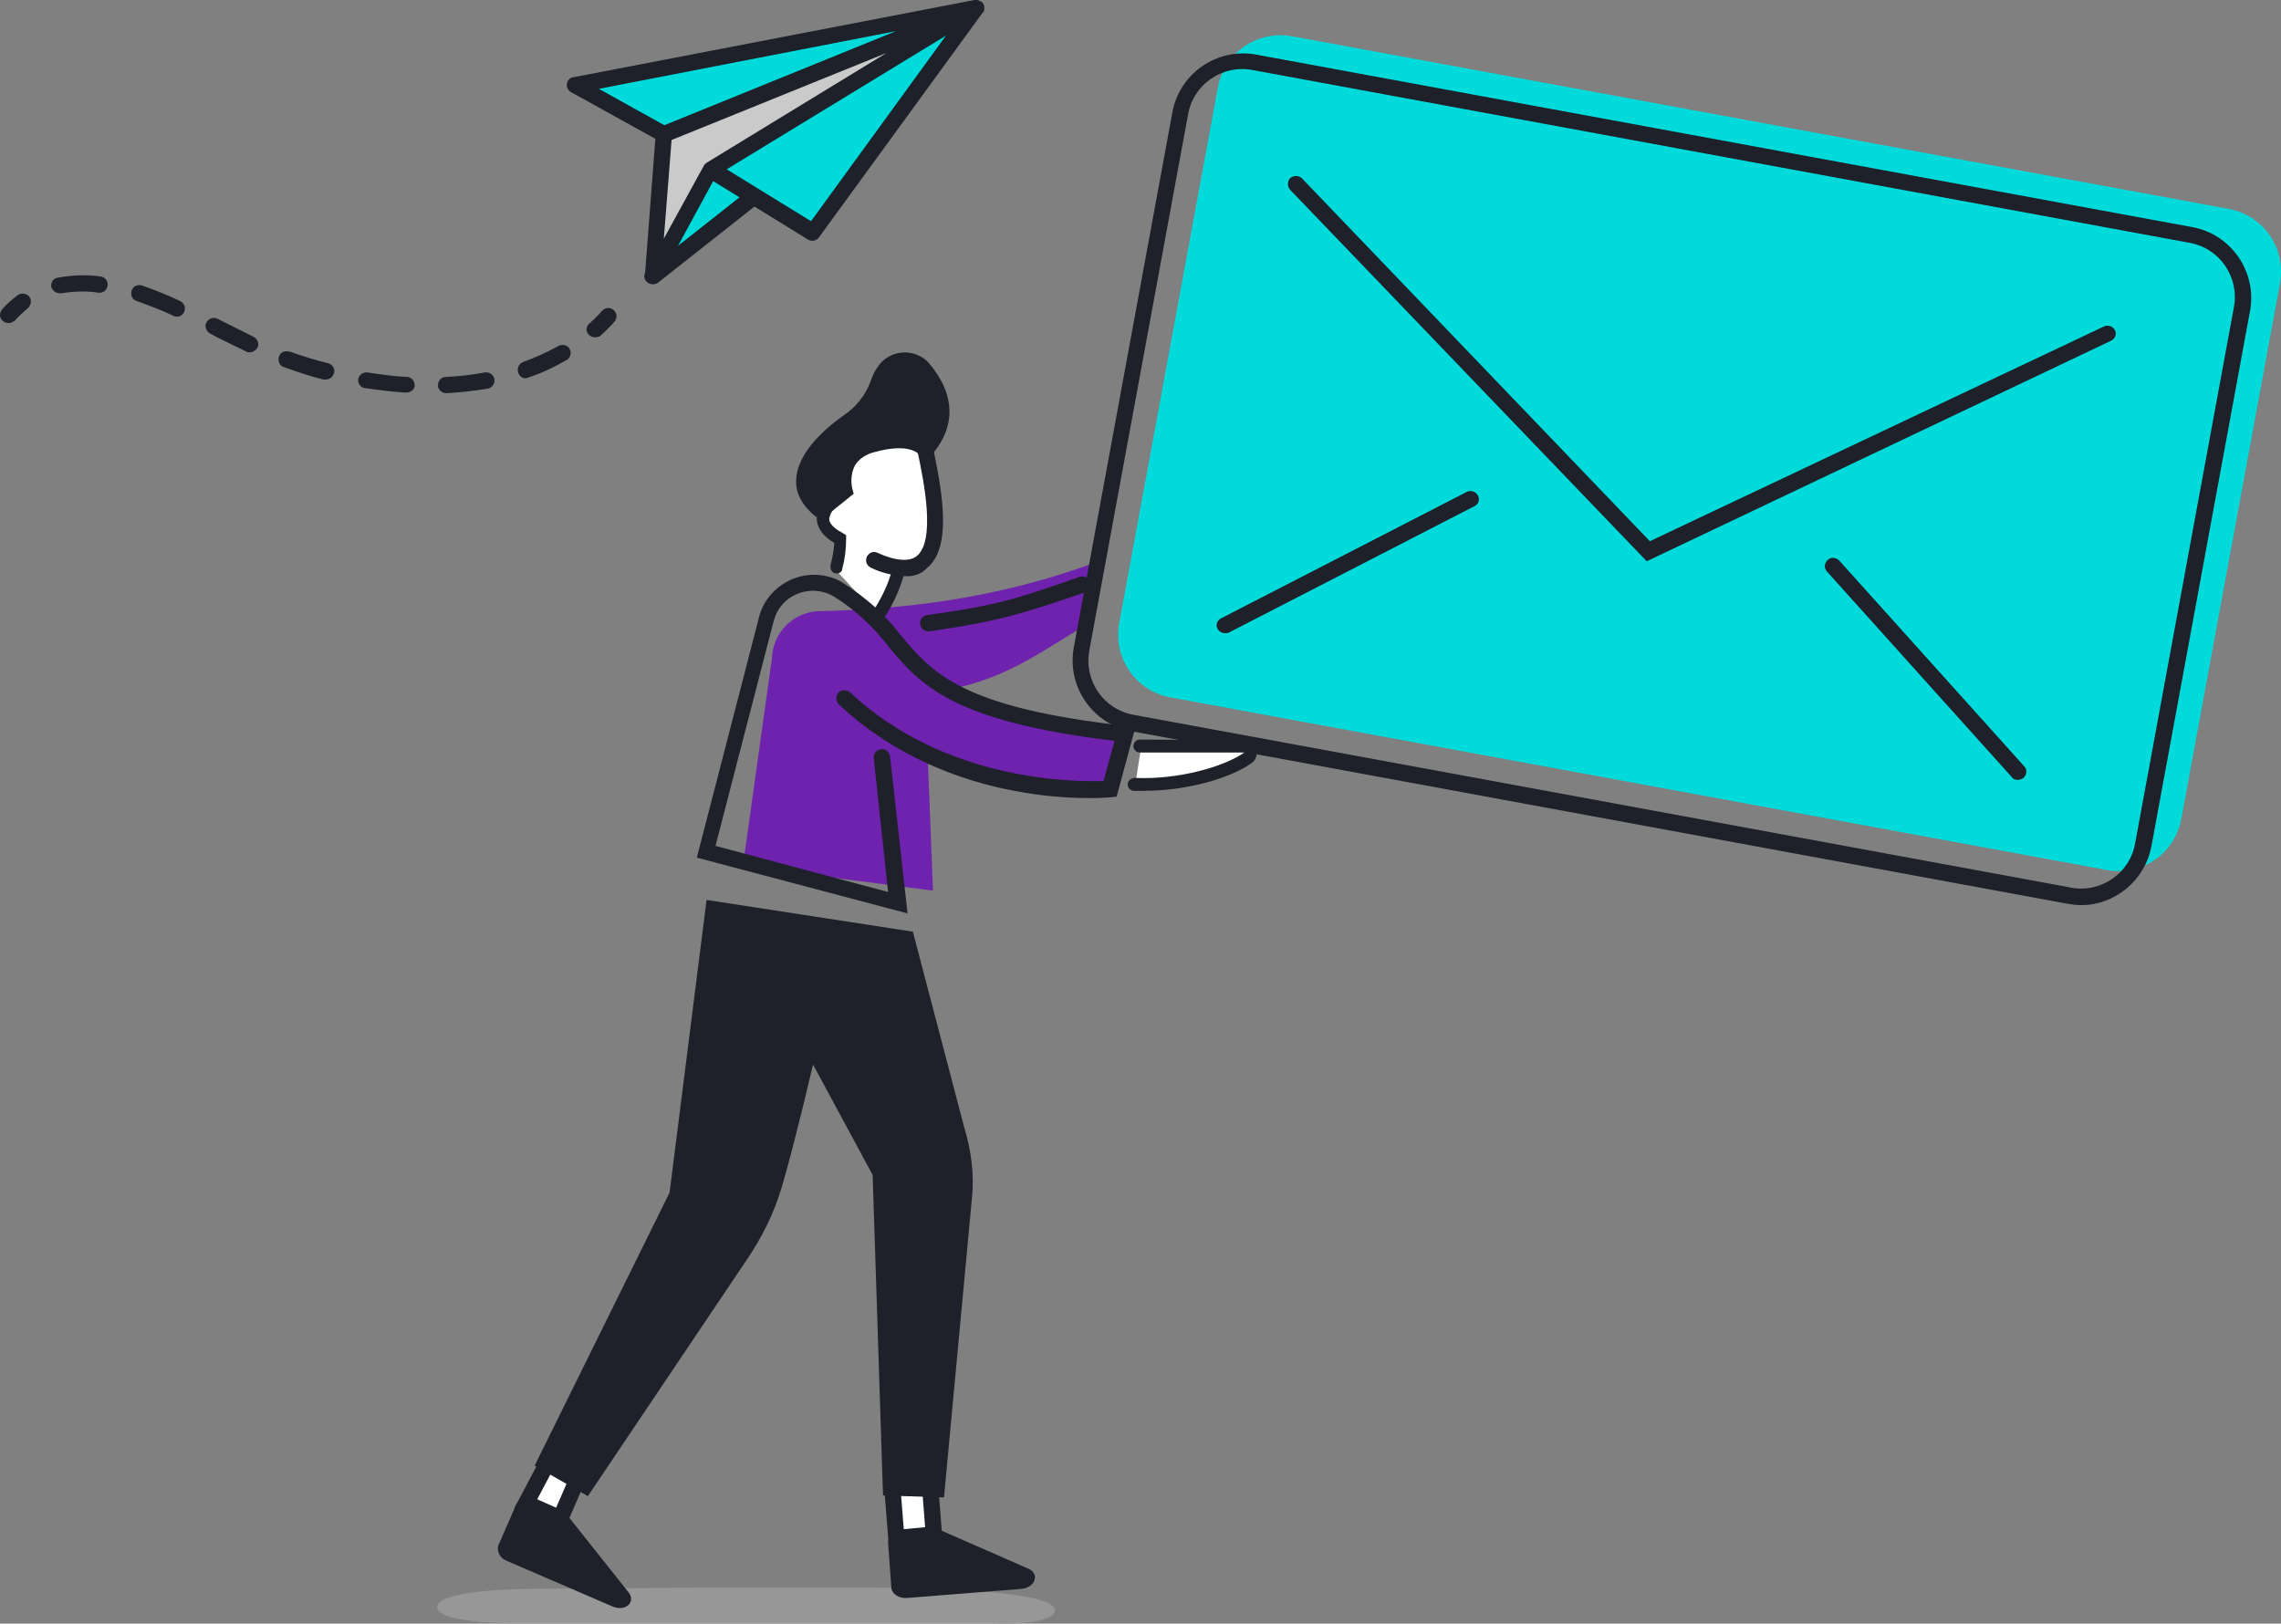 <?xml version="1.0" encoding="UTF-8"?><svg id="Laag_1" xmlns="http://www.w3.org/2000/svg" viewBox="0 0 252.87 180"><rect x="0" y="0" width="252.87" height="180" fill="#808080" stroke="none"/><defs><style>.cls-1{fill:#979797;}.cls-2{fill:#fff;}.cls-3{fill:#cacaca;}.cls-4{fill:#6e22ae;}.cls-5{fill:#1e2129;}.cls-6{fill:#00dada;}</style></defs><path class="cls-6" d="m108.25.86l-44.45,8.56,9.85,5.47-1.22,15.68,11.22-8.85,6.47,4.03L108.25.86Z"/><path class="cls-3" d="m73.58,14.89l-1.22,15.68,6.47-11.8L108.25.86l-34.67,14.03Z"/><path class="cls-5" d="m.94,35.82c-.5,0-.94-.43-.94-.86,0-.22.07-.43.22-.65.5-.58,1.08-1.08,1.73-1.58.43-.29.93-.22,1.29.14.29.43.22.93-.14,1.29-.5.43-1.01.86-1.44,1.37-.22.14-.43.29-.72.29Z"/><path class="cls-5" d="m49.49,43.59c-.5,0-.94-.36-.94-.86s.36-.94.86-.94c1.44-.07,2.88-.22,4.32-.5.5-.07.94.22,1.08.72.07.5-.22.94-.72,1.08-1.51.22-3.02.43-4.6.5Zm-4.46-.07c-1.58-.07-3.09-.29-4.6-.5-.5-.07-.79-.58-.72-1.01.07-.43.58-.79,1.01-.72,1.44.22,2.95.43,4.39.5.5,0,.86.43.86.94s-.5.79-.94.79Zm-8.92-1.44h-.22c-1.51-.36-2.95-.86-4.39-1.37-.5-.14-.72-.65-.58-1.15.14-.5.65-.72,1.15-.58h.07c1.37.5,2.81.94,4.24,1.29.5.14.79.65.65,1.08-.14.5-.5.72-.94.72Zm22.15-.14c-.5,0-.86-.43-.86-.94,0-.36.22-.72.58-.86,1.37-.5,2.66-1.08,3.96-1.8.43-.22,1.01-.07,1.22.36.22.43.07,1.01-.36,1.22-1.37.79-2.73,1.44-4.24,1.94-.07,0-.14.07-.29.07Zm-30.57-2.88c-.14,0-.29,0-.36-.07-1.01-.5-2.09-1.01-3.24-1.58l-.79-.43c-.43-.22-.65-.79-.43-1.22.22-.43.79-.65,1.22-.43l.86.43c1.15.58,2.16,1.08,3.16,1.58.43.22.65.72.43,1.22-.22.29-.5.5-.86.5Zm-8.06-3.96c-.14,0-.29,0-.36-.07-1.37-.65-2.73-1.15-4.1-1.65-.5-.14-.72-.65-.58-1.15.14-.5.65-.72,1.15-.58,1.44.5,2.88,1.08,4.24,1.73.43.22.65.72.43,1.22-.14.29-.43.5-.79.5Zm-13.02-2.59c-.5,0-.94-.43-.94-.86s.29-.79.72-.86c1.58-.29,3.16-.36,4.75-.14.5.07.86.5.79,1.01-.07.5-.5.86-1.01.79-1.37-.22-2.81-.14-4.17.07h-.14Z"/><path class="cls-5" d="m65.96,37.4c-.5,0-.94-.43-.94-.86,0-.29.14-.5.29-.65.5-.43,1.01-.94,1.44-1.44.36-.36.86-.43,1.29-.07.36.36.43.86.07,1.29-.5.58-1.01,1.08-1.58,1.58-.07.07-.29.14-.58.14Z"/><path class="cls-5" d="m72.36,31.5c-.5,0-.93-.43-.86-.94v-.07l1.15-15.1-9.35-5.18c-.43-.22-.58-.79-.36-1.22.14-.22.36-.43.65-.43L108.04,0h.14c.14,0,.29,0,.36.07.07.07.22.07.29.14.07.07.14.14.22.29,0,.07.07.14.07.22v.36c0,.07-.07.22-.14.29,0,0,0,.07-.07.07l-18.13,24.89c-.29.36-.79.5-1.22.22l-10.5-6.47-5.97,11c-.07.22-.36.43-.72.43Zm2.09-15.97l-.86,10.93,4.46-8.13c.07-.14.22-.22.29-.29l19.92-12.16-23.81,9.64Zm6.11,3.24l9.35,5.75,14.96-20.57-24.31,14.82Zm-14.17-8.92l7.26,4.03,25.68-10.43-32.94,6.4Z"/><path class="cls-5" d="m72.36,31.5c-.5,0-.94-.43-.94-.86,0-.29.14-.5.36-.72l11.22-8.85c.36-.29.94-.22,1.29.14.29.36.22.93-.14,1.29l-11.22,8.85c-.14.07-.36.14-.58.14Z"/><path class="cls-1" d="m116.95,178.52c0-1.65-8.27-2.3-16.04-2.44-2.01-.07-4.68-.07-7.7-.07h-15.25c-10.07.07-19.13.14-19.13.14,0,0-10.36,0-10.36,2.01s9.93,1.8,9.93,1.8h52.15c-.07.07,6.4.21,6.4-1.44Z"/><path class="cls-2" d="m61.93,159.82l2.73,2.59-2.59,5.9-3.81-1.65,3.67-6.83Z"/><path class="cls-5" d="m62.58,169.53l-5.54-2.37,4.6-8.7,4.1,3.81-3.16,7.26Zm-3.02-3.31l2.09.93,1.94-4.46-1.44-1.37-2.59,4.89Z"/><path class="cls-5" d="m101.2,103.29l-22.87-3.52-4.1,32.44-14.96,30.28,5.9,3.38,17.55-26.11c1.73-2.52,3.09-5.25,3.96-8.2,1.44-4.82,3.96-15.68,3.96-15.68"/><path class="cls-2" d="m103.08,163.8l-4.16.32.49,6.38,4.16-.32-.49-6.38Z"/><path class="cls-5" d="m98.54,171.47l-.65-8.2,5.97-.43.65,8.2-5.97.43Zm1.29-6.54l.36,4.6,2.37-.22-.36-4.6-2.37.22Z"/><path class="cls-5" d="m104.01,169.53l9.85,4.32c1.44.5,1.01,2.16-.65,2.3l-12.66,1.01c-.86.07-1.65-.43-1.73-1.08l-.36-4.96c-.07-.65.58-1.22,1.44-1.29,1.37-.22,2.73-.29,4.1-.22-.07-.14,0-.07,0-.07Z"/><path class="cls-5" d="m62.86,167.95l6.69,8.42c1.08,1.15-.14,2.37-1.65,1.73l-11.65-5.03c-.72-.22-1.22-1.01-1.01-1.73l2.01-4.6c.43-.65,1.22-.86,1.87-.5,1.29.43,2.52,1.01,3.74,1.65v.07Z"/><path class="cls-5" d="m101.2,103.29l5.68,21.65c.79,2.59,1.15,5.25.86,7.98l-3.09,33.09-6.76-.22-1.15-35.53-9.28-17.19"/><path class="cls-4" d="m90.84,67.76c8.34-.22,18.92-1.08,30.78-5.47-.65,3.52-2.01,4.68-1.29,7.05-4.68,2.73-8.27,5.54-14.17,6.9l-20.21-1.15c-1.08-2.81.29-5.9,3.09-6.98.58-.22,1.22-.36,1.8-.36Z"/><path class="cls-5" d="m102.86,69.99c-.5,0-.86-.43-.86-.94,0-.43.36-.79.79-.86,7.84-1.08,10.14-1.87,16.9-4.24.5-.14,1.01.14,1.15.58.14.43-.07.93-.58,1.15-6.76,2.3-9.28,3.16-17.26,4.32h-.14Z"/><path class="cls-4" d="m102.86,84.3c15.25,3.96,20.79,2.73,20.79,2.73l1.15-6.19c-26.97-.29-19.42-8.99-31.65-11.22-3.67-.65-7.26.58-7.7,4.24l-3.09,22.15,21.07,2.73-.57-14.46Z"/><path class="cls-2" d="m126.52,82.72l11.51.07c.36,0,.72.29.72.65,0,.22-.14.5-.29.58-2.23,1.51-7.41,3.16-12.59,2.88"/><path class="cls-5" d="m126.88,87.68h-1.15c-.43,0-.72-.36-.72-.72s.36-.72.79-.72c4.82.22,9.85-1.22,12.15-2.81h-11.58c-.43,0-.72-.36-.72-.72,0-.43.36-.72.72-.72l11.51.07c.65,0,1.22.36,1.37,1.01.22.58-.07,1.29-.58,1.58-2.23,1.58-6.98,3.02-11.8,3.02Z"/><path class="cls-2" d="m97.32,68.26c.14-.29,2.73-4.68,2.66-6.69,0-1.94,2.88-12.44,2.88-12.44l-7.34-1.51-3.96,5.54-.43,4.53,2.16,2.45-.72,2.95,4.75,5.18Z"/><path class="cls-2" d="m102.71,50.21c1.08,5.18,3.24,15.9-5.75,11.94l5.75-11.94Z"/><path class="cls-5" d="m100.27,63.87c-1.29-.07-2.59-.36-3.74-.94-.43-.22-.65-.72-.43-1.22.22-.43.72-.65,1.15-.43,2.09.94,3.6,1.01,4.39.36,2.09-1.73.79-8.2.14-11.29-.14-.5.22-.94.65-1.08.43-.14.93.22,1.08.65v.07c1.08,5.18,1.94,10.86-.79,13.02-.57.65-1.51.94-2.45.86Z"/><path class="cls-2" d="m93,54.88c-1.22.93-3.38,3.16.14,4.82,0,1.08-.14,2.09-.43,3.09"/><path class="cls-5" d="m92.79,63.58c-.43,0-.72-.29-.72-.72v-.22c.22-.79.36-1.65.43-2.45-1.15-.65-1.8-1.51-1.94-2.45-.14-1.58,1.37-2.95,2.01-3.45.29-.22.79-.14,1.01.14.22.29.14.79-.14,1.01-.79.58-1.51,1.44-1.51,2.16.07.65.86,1.15,1.51,1.51l.36.22v.43c0,1.15-.14,2.23-.43,3.31,0,.29-.29.5-.58.5Z"/><path class="cls-5" d="m90.99,56.82c-.86-.65-5.39-4.1,2.88-10.14,3.24-2.37,3.02-3.88,3.88-5.39.79-1.37,2.59-1.87,4.03-1.01.29.14.5.36.72.58,2.01,2.3,3.45,5.68.22,9.35,0,0-1.01-2.01-5.9-.65-3.96,1.08-2.88,4.96-2.88,4.96l-2.95,2.3Z"/><path class="cls-5" d="m90.99,57.69l-.43-.36.43-.58-.5.58c-1.51-1.22-2.3-2.59-2.23-4.1.07-2.23,1.8-4.68,5.18-7.12,1.44-.94,2.52-2.3,3.09-3.88.14-.43.36-.94.65-1.37,1.01-1.73,3.24-2.3,4.96-1.29.36.22.65.43.86.72,2.95,3.45,3.02,7.12.14,10.29l-.72.79-.5-.94s-.93-1.44-5.04-.29c-.86.22-1.65.72-2.09,1.44-.43.79-.5,1.8-.29,2.66l.14.5-3.67,2.95Zm9.35-17.12h-.21c-.72.07-1.37.43-1.73,1.08-.22.36-.36.72-.5,1.15-.65,1.87-1.94,3.45-3.6,4.53-2.95,2.16-4.6,4.24-4.6,5.97,0,1.01.5,1.94,1.29,2.59l2.16-1.65c-.22-1.08,0-2.23.5-3.24.65-1.08,1.73-1.87,2.95-2.16,3.45-.94,5.18-.36,6.04.29,1.87-2.52,1.65-5.11-.65-7.84-.43-.43-1.01-.72-1.65-.72Z"/><path class="cls-2" d="m99.62,63.3c-.43,1.8-1.22,3.45-2.23,4.96l2.23-4.96Z"/><path class="cls-5" d="m97.32,68.98c-.43,0-.72-.29-.72-.72,0-.14.07-.29.14-.43.94-1.44,1.73-3.02,2.16-4.68.14-.36.5-.58.86-.5.36.07.57.5.5.86-.5,1.87-1.29,3.6-2.37,5.18-.14.14-.36.29-.58.29Z"/><path class="cls-5" d="m100.63,101.27l-23.38-6.19,6.83-26.4c.72-3.38,4.1-5.54,7.48-4.82.72.14,1.37.43,1.94.79,2.45,1.58,4.68,3.52,6.4,5.83,3.45,4.1,6.69,7.98,24.96,10l1.01.14-2.08,7.7-.65.07c-.72.07-17.55,1.51-30.14-10.29-.36-.36-.36-.94-.07-1.29.29-.36.93-.36,1.29-.07,10.65,10,25.03,9.93,28.12,9.85l1.22-4.46c-18.05-2.16-21.51-6.19-25.1-10.5-1.65-2.16-3.67-4.03-5.97-5.47-2.09-1.29-4.89-.65-6.19,1.44-.29.43-.43.94-.58,1.44l-6.4,24.74,19.13,5.11-1.58-14.82c-.07-.5.29-.94.79-1.01.5-.07.93.29,1.01.79l1.94,17.41Z"/><path class="cls-6" d="m143.28,4.03l103.79,19.13c3.88.72,6.4,4.39,5.68,8.27l-10.93,59.34c-.72,3.88-4.39,6.4-8.27,5.68l-103.79-19.13c-3.88-.72-6.4-4.39-5.68-8.27l10.93-59.34c.72-3.88,4.39-6.4,8.27-5.68Z"/><path class="cls-5" d="m230.67,100.34c-.5,0-1.01-.07-1.44-.14l-103.79-19.13c-4.32-.79-7.19-4.96-6.4-9.28l10.93-59.34c.79-4.32,4.96-7.19,9.28-6.4l103.79,19.13c4.31.79,7.19,4.96,6.4,9.28l-10.93,59.34c-.72,3.81-4.03,6.55-7.84,6.55Zm-1.15-1.94c3.38.65,6.62-1.58,7.19-4.96l10.93-59.34c.65-3.38-1.58-6.62-4.96-7.19L138.89,7.77c-3.38-.65-6.62,1.58-7.19,4.96l-10.93,59.34c-.65,3.38,1.58,6.62,4.96,7.19l103.79,19.13Z"/><path class="cls-5" d="m182.55,62.22l-39.49-41.14c-.36-.36-.36-.93-.07-1.29.36-.36.93-.36,1.29-.07l.07.07,38.55,40.21,50.35-23.81c.43-.22,1.01,0,1.22.43.22.43,0,.93-.43,1.15l-51.5,24.46Z"/><path class="cls-5" d="m135.8,70.2c-.5,0-.93-.43-.93-.86,0-.36.22-.65.5-.79l27.26-14.03c.43-.22,1.01,0,1.22.43.22.43.07.93-.36,1.15l-27.26,14.03c-.14.07-.29.07-.43.07Z"/><path class="cls-5" d="m223.69,86.46c-.29,0-.5-.07-.65-.29l-20.5-22.8c-.36-.36-.29-.94.07-1.29.36-.36.93-.29,1.29.07l20.5,22.8c.36.36.29.93-.07,1.29-.22.14-.43.22-.65.22Z"/></svg>